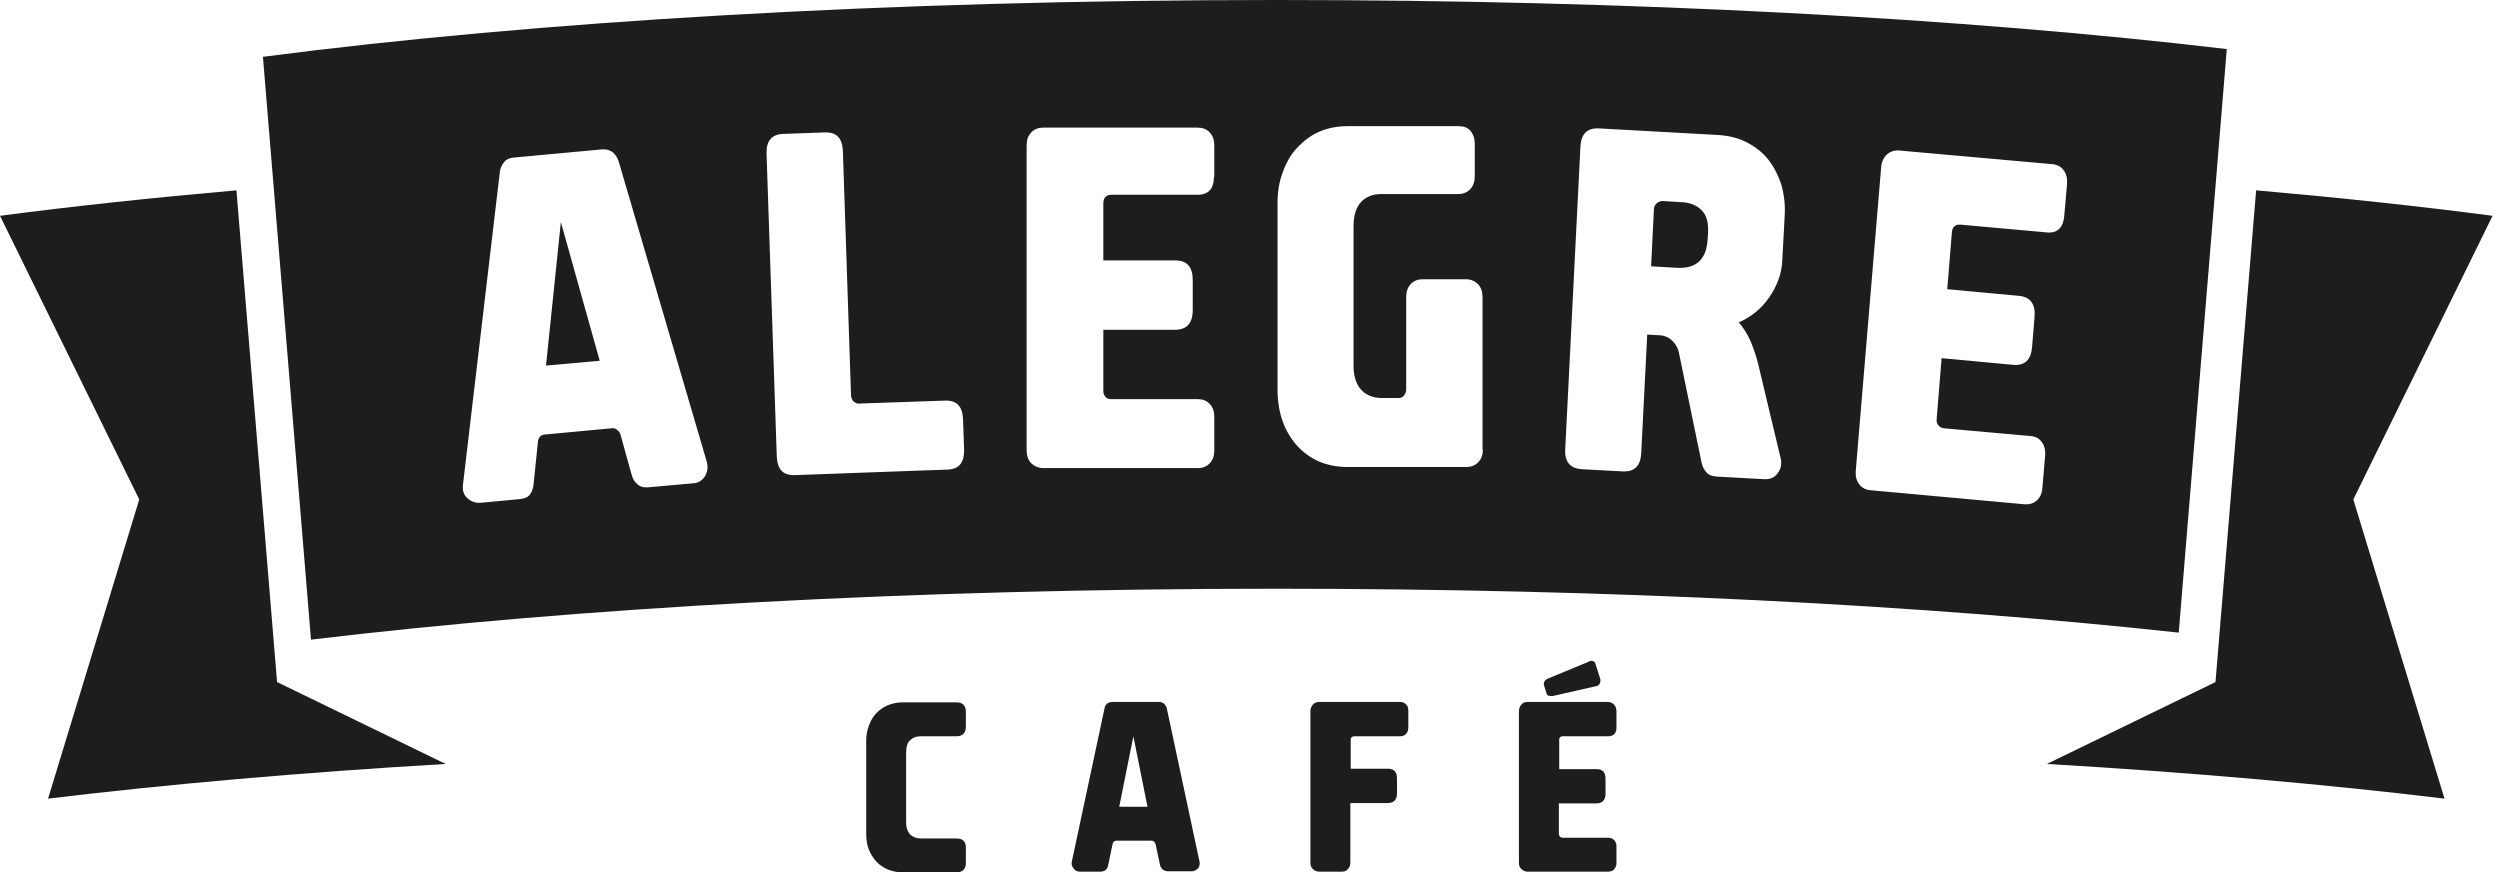 <svg width="192" height="67" viewBox="0 0 192 67" fill="none" xmlns="http://www.w3.org/2000/svg">
<path d="M18.158 14.618C11.698 15.185 5.618 15.836 0 16.573L10.694 38.358L3.691 61.334C12.865 60.229 23.152 59.323 34.225 58.671L21.279 52.382L18.158 14.618Z" fill="#1D1D1B"/>
<path d="M191.429 16.573C185.81 15.836 179.731 15.185 173.271 14.618L170.15 52.382L157.203 58.671C168.277 59.323 178.564 60.229 187.737 61.334L180.735 38.358L191.429 16.573Z" fill="#1D1D1B"/>
<path d="M171.018 3.768C150.825 1.388 125.502 0 98.008 0C68.288 0 41.092 1.643 20.193 4.363L23.884 49.124C44.241 46.688 69.998 45.214 98.008 45.214C123.846 45.214 147.785 46.461 167.327 48.586L171.018 3.768ZM54.147 36.574C53.93 36.885 53.659 37.084 53.279 37.112L49.777 37.424C49.452 37.452 49.18 37.395 48.963 37.197C48.746 37.027 48.583 36.772 48.502 36.432L47.66 33.401C47.633 33.259 47.552 33.146 47.416 33.033C47.307 32.919 47.145 32.863 46.982 32.891L41.825 33.373C41.526 33.401 41.336 33.599 41.309 33.968L40.984 37.14C40.956 37.452 40.875 37.735 40.712 37.962C40.549 38.189 40.278 38.302 39.925 38.33L36.912 38.614C36.532 38.642 36.207 38.529 35.908 38.274C35.61 38.019 35.501 37.65 35.555 37.225L38.378 13.287C38.405 12.975 38.514 12.692 38.704 12.465C38.867 12.239 39.138 12.125 39.491 12.097L46.222 11.474C46.575 11.445 46.846 11.53 47.063 11.7C47.28 11.899 47.443 12.125 47.525 12.437L54.283 35.469C54.392 35.866 54.337 36.234 54.147 36.574ZM72.766 36.064L61.041 36.489C60.145 36.517 59.711 36.064 59.657 35.072L58.87 11.785C58.843 10.822 59.277 10.312 60.145 10.284L63.348 10.17C64.244 10.142 64.678 10.595 64.732 11.559L65.357 30.341C65.357 30.54 65.438 30.709 65.547 30.823C65.682 30.936 65.818 31.021 66.008 30.993L72.576 30.766C73.472 30.738 73.906 31.191 73.96 32.154L74.042 34.506C74.069 35.526 73.662 36.035 72.766 36.064ZM93.231 13.57C93.231 14.476 92.824 14.958 91.982 14.958H85.36C84.953 14.958 84.736 15.185 84.736 15.638V20.001H90.272C91.168 20.001 91.602 20.511 91.602 21.502V23.825C91.602 24.817 91.141 25.327 90.245 25.327H84.736V30.001C84.736 30.2 84.79 30.341 84.898 30.483C85.007 30.596 85.143 30.653 85.333 30.653H91.982C92.362 30.653 92.661 30.766 92.905 31.021C93.149 31.276 93.258 31.588 93.258 32.041V34.591C93.258 35.016 93.149 35.327 92.905 35.582C92.661 35.837 92.362 35.95 91.982 35.95H80.121C79.742 35.95 79.443 35.809 79.199 35.582C78.954 35.327 78.846 34.987 78.846 34.591V11.162C78.846 10.737 78.954 10.425 79.199 10.17C79.443 9.915 79.742 9.802 80.121 9.802H91.982C92.362 9.802 92.661 9.915 92.905 10.17C93.149 10.425 93.258 10.765 93.258 11.162V13.57H93.231ZM113.885 34.506C113.885 34.931 113.777 35.242 113.533 35.497C113.288 35.752 112.99 35.866 112.61 35.866H103.49C102.703 35.866 101.97 35.724 101.292 35.441C100.64 35.157 100.071 34.732 99.582 34.194C99.121 33.656 98.741 33.033 98.496 32.324C98.252 31.616 98.116 30.823 98.116 29.945V15.553C98.116 14.703 98.252 13.91 98.523 13.202C98.795 12.465 99.148 11.842 99.636 11.332C100.125 10.822 100.668 10.397 101.319 10.114C101.97 9.83 102.703 9.689 103.49 9.689H112.04C112.42 9.689 112.718 9.802 112.936 10.057C113.153 10.312 113.261 10.652 113.261 11.049V13.542C113.261 13.967 113.153 14.278 112.908 14.533C112.664 14.788 112.366 14.902 111.986 14.902H106.123C105.445 14.902 104.902 15.1 104.522 15.525C104.142 15.95 103.952 16.545 103.952 17.366V28.103C103.952 28.868 104.142 29.491 104.522 29.916C104.902 30.341 105.445 30.568 106.15 30.568H107.399C107.589 30.568 107.724 30.511 107.833 30.37C107.942 30.228 107.996 30.086 107.996 29.888V22.805C107.996 22.409 108.104 22.069 108.349 21.814C108.593 21.559 108.891 21.446 109.271 21.446H112.583C112.963 21.446 113.261 21.587 113.506 21.814C113.75 22.069 113.858 22.409 113.858 22.805V34.506H113.885ZM137.064 16.573L136.874 20.086C136.82 21.021 136.494 21.927 135.897 22.805C135.3 23.684 134.513 24.335 133.536 24.76C133.862 25.128 134.16 25.582 134.432 26.177C134.676 26.772 134.893 27.367 135.029 27.962L136.766 35.242C136.847 35.667 136.766 36.035 136.521 36.347C136.277 36.687 135.924 36.829 135.463 36.8L131.853 36.602C131.5 36.574 131.229 36.489 131.066 36.291C130.876 36.092 130.767 35.866 130.686 35.554L128.922 26.998C128.84 26.687 128.678 26.403 128.406 26.148C128.135 25.893 127.836 25.78 127.538 25.752L126.506 25.695L126.045 34.817C125.991 35.781 125.529 36.234 124.661 36.206L121.485 36.035C120.589 35.979 120.155 35.469 120.209 34.506L121.377 11.247C121.431 10.284 121.892 9.83 122.761 9.859L131.989 10.369C132.776 10.425 133.509 10.595 134.16 10.935C134.812 11.275 135.354 11.7 135.789 12.239C136.223 12.777 136.549 13.428 136.793 14.137C137.01 14.902 137.119 15.695 137.064 16.573ZM158.75 14.108L158.533 16.601C158.452 17.508 157.99 17.933 157.176 17.848L150.581 17.253C150.174 17.224 149.929 17.423 149.902 17.876L149.549 22.211L155.059 22.721C155.928 22.805 156.335 23.344 156.253 24.335L156.063 26.658C155.982 27.65 155.493 28.103 154.598 28.018L149.115 27.508L148.735 32.183C148.708 32.381 148.762 32.551 148.871 32.664C148.979 32.806 149.115 32.863 149.278 32.891L155.928 33.486C156.308 33.514 156.606 33.656 156.796 33.939C157.013 34.194 157.095 34.562 157.068 34.987L156.85 37.509C156.823 37.905 156.66 38.245 156.416 38.444C156.172 38.67 155.846 38.755 155.466 38.727L143.66 37.65C143.28 37.622 142.981 37.452 142.791 37.197C142.574 36.914 142.493 36.574 142.52 36.177L144.474 12.833C144.501 12.437 144.664 12.097 144.908 11.87C145.152 11.644 145.478 11.53 145.858 11.559L157.61 12.607C157.99 12.635 158.289 12.805 158.479 13.06C158.696 13.343 158.777 13.683 158.75 14.108Z" fill="#1D1D1B"/>
<path d="M129.112 15.525L127.7 15.44C127.538 15.44 127.375 15.496 127.239 15.61C127.103 15.723 127.022 15.893 127.022 16.063L126.805 20.454L128.786 20.567C130.279 20.652 131.066 19.916 131.147 18.358L131.175 17.933C131.229 17.111 131.066 16.516 130.686 16.148C130.333 15.78 129.818 15.553 129.112 15.525Z" fill="#1D1D1B"/>
<path d="M41.934 28.075L46.059 27.707L43.074 17.055L41.934 28.075Z" fill="#1D1D1B"/>
<path d="M104.033 56.546H107.507C107.724 56.546 107.887 56.49 107.996 56.348C108.104 56.235 108.159 56.065 108.159 55.838V54.563C108.159 54.365 108.104 54.195 107.969 54.081C107.86 53.968 107.697 53.911 107.507 53.911H101.319C101.129 53.911 100.966 53.968 100.83 54.11C100.722 54.252 100.64 54.393 100.64 54.62V66.263C100.64 66.462 100.695 66.632 100.83 66.745C100.966 66.858 101.102 66.943 101.319 66.943H103.056C103.246 66.943 103.409 66.887 103.517 66.745C103.626 66.632 103.707 66.462 103.707 66.263V61.674H106.584C107.046 61.674 107.29 61.419 107.29 60.937V59.804C107.29 59.294 107.073 59.039 106.612 59.039H103.735V56.886C103.707 56.66 103.816 56.546 104.033 56.546ZM69.889 56.858C70.079 56.66 70.351 56.546 70.704 56.546H73.445C73.933 56.546 74.178 56.291 74.178 55.81V54.676C74.178 54.195 73.933 53.94 73.472 53.94H69.319C68.912 53.94 68.532 54.025 68.179 54.166C67.854 54.308 67.555 54.507 67.311 54.761C67.067 55.016 66.876 55.328 66.741 55.696C66.605 56.065 66.524 56.433 66.524 56.858V64.025C66.524 64.45 66.578 64.847 66.714 65.215C66.849 65.555 67.039 65.867 67.284 66.15C67.528 66.405 67.826 66.632 68.179 66.773C68.532 66.915 68.912 67 69.319 67H73.445C73.933 67 74.178 66.745 74.178 66.263V65.102C74.178 64.62 73.933 64.394 73.472 64.394H70.758C70.378 64.394 70.106 64.28 69.889 64.082C69.699 63.855 69.591 63.572 69.591 63.175V57.849C69.591 57.368 69.672 57.056 69.889 56.858ZM120.047 56.546H123.494C123.928 56.546 124.145 56.32 124.145 55.866V54.62C124.145 54.422 124.091 54.252 123.955 54.11C123.846 53.996 123.684 53.911 123.494 53.911H117.305C117.115 53.911 116.952 53.968 116.844 54.11C116.735 54.252 116.654 54.393 116.654 54.62V66.263C116.654 66.462 116.708 66.632 116.844 66.745C116.98 66.858 117.115 66.943 117.305 66.943H123.494C123.684 66.943 123.846 66.887 123.955 66.773C124.064 66.66 124.145 66.49 124.145 66.292V65.017C124.145 64.79 124.091 64.649 123.955 64.507C123.846 64.394 123.684 64.337 123.494 64.337H120.019C119.938 64.337 119.857 64.309 119.802 64.252C119.748 64.195 119.721 64.11 119.721 64.025V61.702H122.598C123.059 61.702 123.304 61.447 123.304 60.966V59.804C123.304 59.322 123.086 59.068 122.625 59.068H119.748V56.914C119.721 56.66 119.829 56.546 120.047 56.546ZM118.934 53.43C119.015 53.458 119.124 53.458 119.232 53.458L122.598 52.693C122.734 52.665 122.815 52.608 122.869 52.467C122.924 52.353 122.924 52.24 122.896 52.127L122.544 51.022C122.516 50.88 122.435 50.795 122.326 50.767C122.218 50.739 122.109 50.739 122.001 50.824L118.852 52.127C118.744 52.183 118.662 52.24 118.608 52.353C118.554 52.438 118.554 52.552 118.581 52.637L118.771 53.232C118.771 53.317 118.852 53.402 118.934 53.43ZM82.917 66.943H84.491C84.681 66.943 84.817 66.887 84.926 66.802C85.034 66.688 85.088 66.575 85.116 66.405L85.441 64.847C85.468 64.677 85.577 64.564 85.74 64.564H88.427C88.508 64.564 88.59 64.592 88.644 64.649C88.698 64.705 88.725 64.79 88.752 64.847L89.078 66.377C89.105 66.547 89.187 66.688 89.295 66.773C89.404 66.858 89.54 66.915 89.703 66.915H91.521C91.711 66.915 91.874 66.83 92.01 66.688C92.118 66.547 92.172 66.348 92.118 66.15L89.621 54.45C89.594 54.28 89.513 54.166 89.404 54.053C89.295 53.94 89.16 53.911 88.97 53.911H85.441C85.251 53.911 85.116 53.968 85.007 54.053C84.898 54.166 84.844 54.28 84.817 54.45L82.32 66.15C82.266 66.377 82.32 66.547 82.456 66.688C82.537 66.858 82.727 66.943 82.917 66.943ZM87.043 56.546L88.128 61.957H85.957L87.043 56.546Z" fill="#1D1D1B"/>
</svg>
